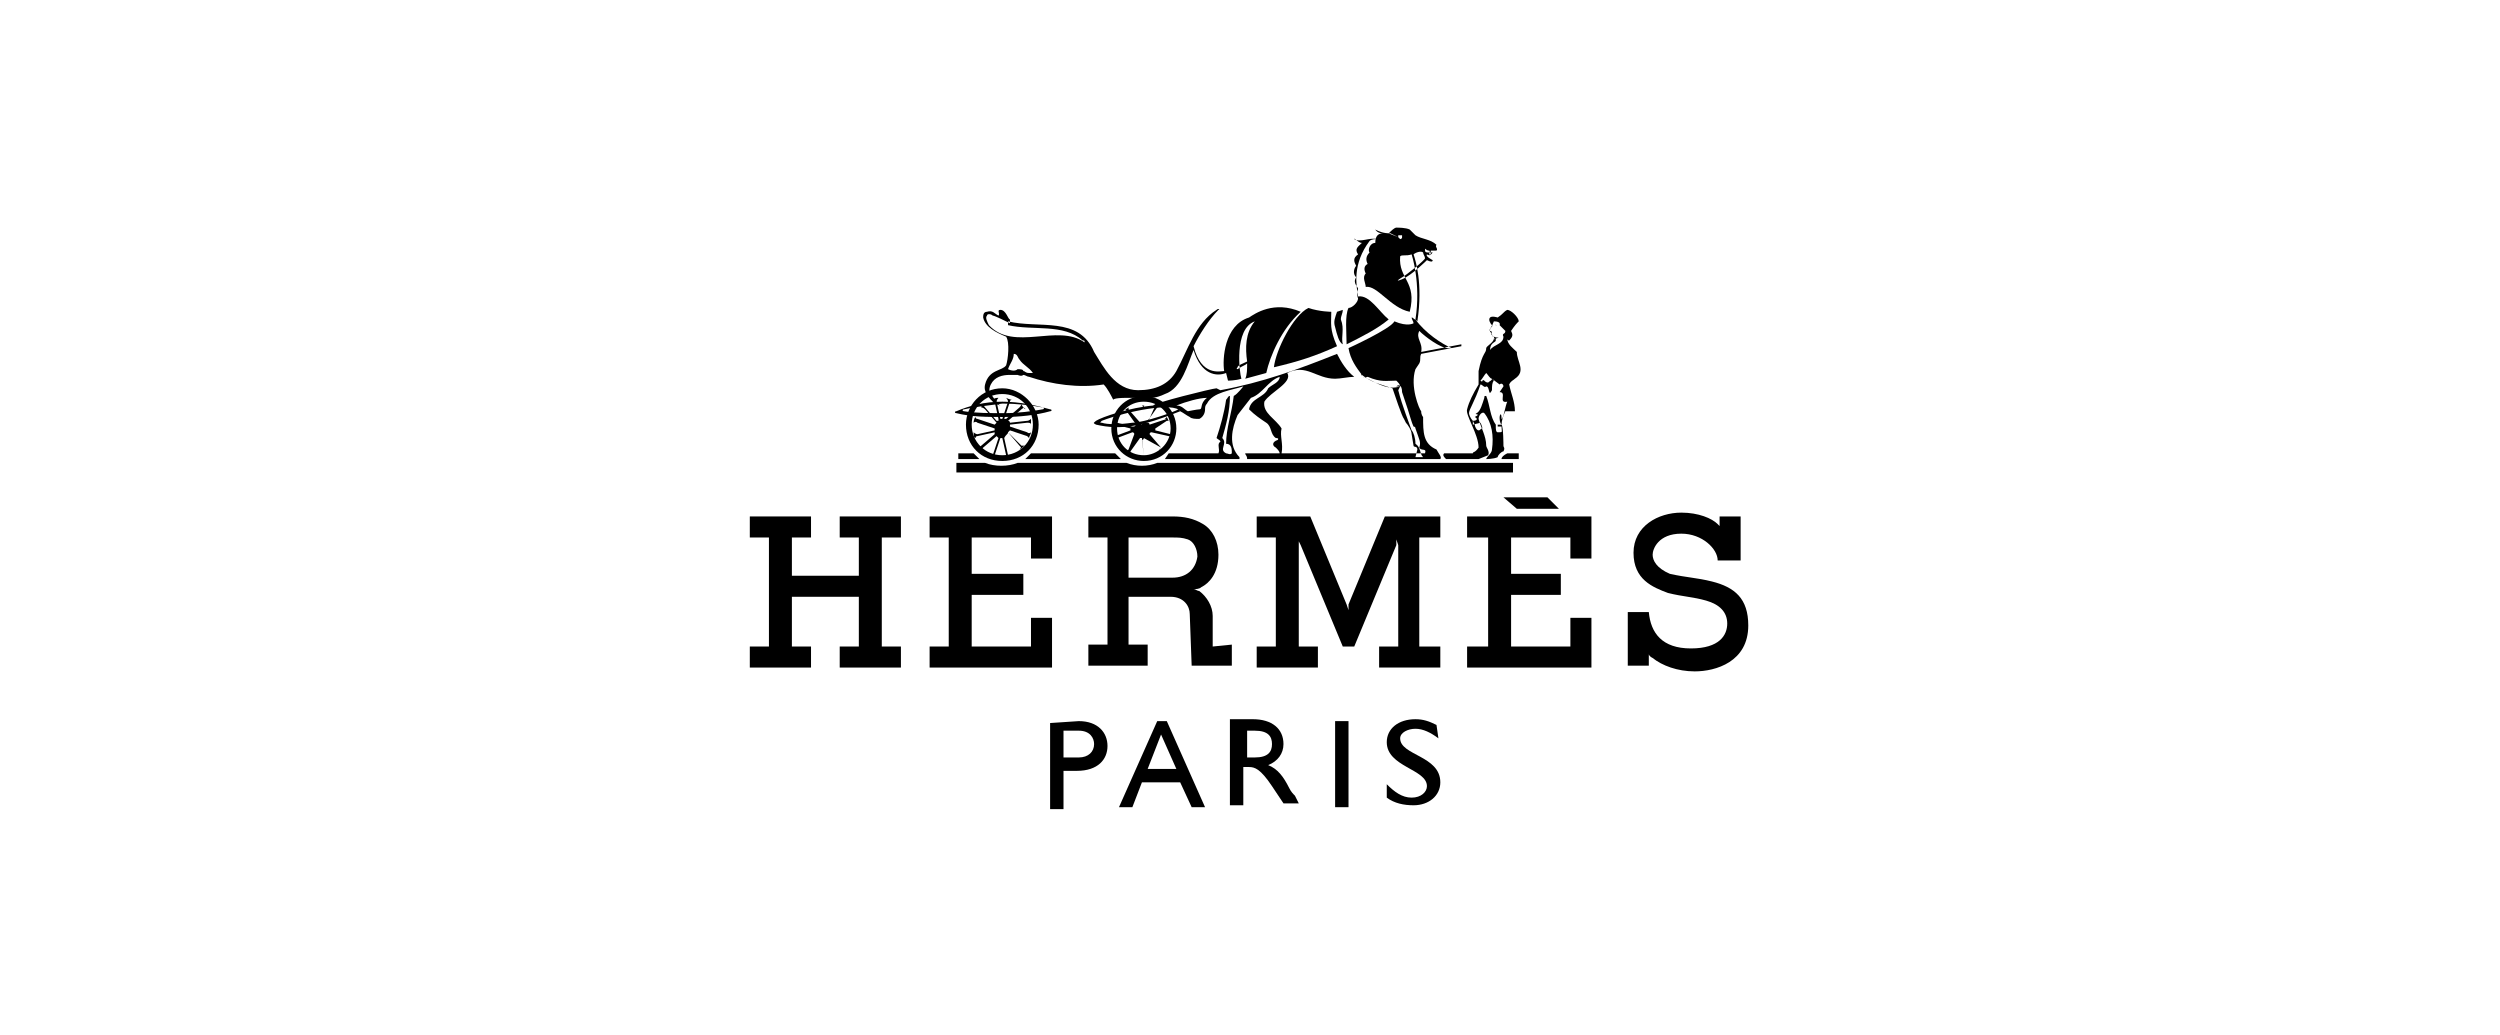 <?xml version="1.0" encoding="utf-8"?>
<!-- Generator: Adobe Illustrator 26.0.1, SVG Export Plug-In . SVG Version: 6.00 Build 0)  -->
<svg version="1.1" id="Calque_1" xmlns="http://www.w3.org/2000/svg" xmlns:xlink="http://www.w3.org/1999/xlink" x="0px" y="0px"
	 viewBox="0 0 130.7 54.1" style="enable-background:new 0 0 130.7 54.1;" xml:space="preserve">
<style type="text/css">
	.st0{fill:none;}
	.st1{fill-rule:evenodd;clip-rule:evenodd;fill:#000;}
</style>
<rect x="0" y="0" class="st0" width="130.6" height="54.1"/>
<g>
	<polygon class="st1" points="39.2,27 42.4,27 42.4,28.1 41.4,28.1 41.4,30.1 44.9,30.1 44.9,28.1 43.9,28.1 43.9,27 47.1,27 
		47.1,28.1 46.1,28.1 46.1,33.8 47.1,33.8 47.1,34.9 43.9,34.9 43.9,33.8 44.9,33.8 44.9,31.2 41.4,31.2 41.4,33.8 42.4,33.8 
		42.4,34.9 39.2,34.9 39.2,33.8 40.2,33.8 40.2,28.1 39.2,28.1 	"/>
	<polygon class="st1" points="76.7,27 83.2,27 83.2,29.2 82.1,29.2 82.1,28.1 79,28.1 79,30 81.6,30 81.6,31.1 79,31.1 79,33.8 
		82.1,33.8 82.1,32.3 83.2,32.3 83.2,34.9 76.7,34.9 76.7,33.8 77.8,33.8 77.8,28.1 76.7,28.1 	"/>
	<polygon class="st1" points="48.6,27 55,27 55,29.2 53.9,29.2 53.9,28.1 50.8,28.1 50.8,30 53.5,30 53.5,31.1 50.8,31.1 50.8,33.8 
		53.9,33.8 53.9,32.3 55,32.3 55,34.9 48.6,34.9 48.6,33.8 49.6,33.8 49.6,28.1 48.6,28.1 	"/>
	<polygon class="st1" points="78.6,26 80.9,26 81.5,26.6 79.3,26.6 	"/>
	<path class="st1" d="M89.5,30.4c-0.8-0.2-1.3-0.2-2.2-0.4c-0.7-0.3-0.9-0.7-0.9-1c0-0.3,0.3-1.1,1.5-1.1c1.1,0,1.9,0.8,1.9,1.4H91
		V27h-1.1v0.5l0.1,0.1v0v0c0,0-0.1-0.1-0.2-0.2v0c-0.3-0.3-1-0.6-1.9-0.6c-1.2,0-2.5,0.7-2.5,2.1c0,1.4,1,1.8,1.8,2.1
		c0.8,0.2,1.3,0.2,2,0.4c0.7,0.2,1.1,0.6,1.1,1.2c0,0.6-0.4,1.3-1.9,1.3c-1.5,0-2.1-0.8-2.2-1.9h-1.1v2.8h1.1v-0.5l0-0.1
		c0,0,0,0.1,0.2,0.2v0c0.5,0.4,1.3,0.7,2.2,0.7c1.1,0,2.8-0.5,2.8-2.4C91.4,31.3,90.7,30.7,89.5,30.4"/>
	<polygon class="st1" points="74.2,33.8 74.2,28.1 75.3,28.1 75.3,27 72.4,27 70.5,31.6 70.5,31.9 70.4,31.6 68.5,27 65.7,27 
		65.7,28.1 66.7,28.1 66.7,33.8 65.7,33.8 65.7,34.9 68.9,34.9 68.9,33.8 67.9,33.8 67.9,28.6 67.9,28.3 68,28.5 70.2,33.8 
		70.8,33.8 73,28.5 73,28.2 73.1,28.5 73.1,33.8 72.1,33.8 72.1,34.9 75.3,34.9 75.3,33.8 	"/>
	<path class="st1" d="M51.2,24h-1.1v-0.3h0.8C51,23.8,51.1,23.9,51.2,24"/>
	<path class="st1" d="M78.5,24c0-0.1,0.1-0.2,0.3-0.3h0.6V24H78.5z"/>
	<path class="st1" d="M60.5,24.2c-0.5,0.2-1.1,0.2-1.6,0h-5.7c-0.5,0.2-1.2,0.2-1.7,0h-1.5v0.5h29.1v-0.5H60.5z"/>
	<path class="st1" d="M53.6,24c0.1-0.1,0.3-0.3,0.3-0.3h4.4c0.1,0.1,0.2,0.2,0.3,0.3H53.6z"/>
	<path class="st1" d="M59.8,23.8c0.7,0,1.4-0.6,1.4-1.4c0-0.8-0.6-1.4-1.4-1.4c-0.8,0-1.4,0.6-1.4,1.4C58.4,23.2,59,23.8,59.8,23.8
		v0.3c-0.9,0-1.7-0.7-1.7-1.7c0-0.9,0.7-1.7,1.7-1.7c0.9,0,1.7,0.7,1.7,1.7c0,0.9-0.7,1.7-1.7,1.7V23.8z"/>
	<path class="st1" d="M54.3,22.2c0-1-0.9-1.9-1.9-1.9c-1.1,0-1.9,0.9-1.9,1.9c0,1.1,0.8,1.9,1.9,1.9C53.5,24.1,54.3,23.3,54.3,22.2
		H54c0,0.9-0.7,1.6-1.6,1.6c-0.9,0-1.6-0.7-1.6-1.6c0-0.9,0.7-1.6,1.6-1.6c0.9,0,1.6,0.7,1.6,1.6H54.3L54.3,22.2z"/>
	<path class="st1" d="M60.7,23.4l-0.6-0.7v0c0,0,0-0.1,0.1-0.1l0.9,0.2c0,0,0.1,0,0.1,0.1c0,0,0-0.1,0.1-0.2c0,0-0.1,0-0.1,0
		l-0.8-0.2c0,0,0,0,0,0v-0.1v0L61,22c0,0,0.1,0,0.1,0c0,0-0.1-0.2-0.1-0.2c0,0-0.1,0.1-0.1,0.1l0.1,0l-0.9,0.3c0,0,0,0,0,0
		c0,0,0-0.1-0.1-0.1c0,0,0-0.1,0-0.1l0.5-0.7c0,0,0.1-0.1,0.1-0.1c0,0-0.1-0.1-0.2-0.1c0,0,0,0.1,0,0.1L60,22.1h-0.1
		c0,0-0.1,0-0.1,0c0,0,0,0,0,0l0-0.8c0-0.1,0-0.1,0.1-0.1h-0.2c0,0,0.1,0.1,0.1,0.1l0,0.8c0,0,0,0,0,0s-0.1,0-0.1,0.1c0,0,0,0,0,0
		L59,21.4c0,0,0-0.1,0-0.1c0,0-0.1,0.1-0.2,0.1c0,0,0.1,0,0.1,0.1l0.5,0.7v0c0,0-0.1,0.1-0.1,0.1c0,0,0,0-0.1,0l-0.8-0.2
		c-0.1,0-0.1-0.1-0.1-0.1c0,0-0.1,0.2-0.1,0.2c0,0,0.1,0,0.1,0l0.8,0.2c0,0,0,0,0,0v0.1v0l-0.8,0.3c0,0-0.1,0-0.1,0
		c0,0,0,0.1,0.1,0.2c0,0,0.1-0.1,0.1-0.1l0.8-0.3c0,0,0,0,0,0c0,0,0.1,0,0.1,0.1c0,0,0,0,0,0L59,23.5c0,0-0.1,0.1-0.1,0.1
		c0,0,0.1,0.1,0.2,0.1c0,0,0-0.1,0-0.1l0.5-0.7c0,0,0,0,0,0c0,0,0.1,0,0.1,0c0,0,0,0,0,0l0.1,0.9c0,0,0,0.1-0.1,0.1h0.2
		c-0.1,0-0.1-0.1-0.1-0.1l-0.1-0.8c0,0,0,0,0,0c0,0,0.1,0,0.1-0.1c0,0,0,0,0,0L60.7,23.4c-0.1,0.1-0.1,0.1-0.1,0.2
		C60.6,23.5,60.7,23.4,60.7,23.4C60.7,23.4,60.7,23.4,60.7,23.4"/>
	<path class="st1" d="M52.4,21.1c0.8,0,1.6,0.1,2.1,0.2c0.1,0,0.1,0.1,0,0.1c-0.5,0.1-1.3,0.2-2,0.2c-0.7,0-1.5,0-2.1-0.1
		c-0.1,0-0.1-0.1,0-0.1C50.8,21.3,51.6,21.2,52.4,21.1V21c-0.9,0-1.7,0.2-2.4,0.5c-0.1,0-0.1,0.1,0,0.1c0.8,0.2,1.6,0.2,2.5,0.2
		c0.8,0,1.7-0.1,2.4-0.3c0.1,0,0.1-0.1,0-0.1c-0.7-0.2-1.6-0.4-2.5-0.4V21.1z"/>
	<path class="st1" d="M60.9,20.6c-0.2,0.1-0.5,0.2-0.7,0.2c-0.1,0-0.9,0-1.3,0c-0.7,0-0.7,0.1-0.7,0.1c-0.1-0.2-0.3-0.6-0.5-0.8
		c-1.3,0.2-2.7,0-3.9-0.4v-0.2c0.1,0,0.1,0,0.2,0c-0.2-0.3-0.5-0.4-0.7-0.7c-0.1-0.1-0.1-0.3-0.3-0.3c0,0.3-0.2,0.5-0.3,0.8
		c0.2,0.1,0.4,0.1,0.5,0c0.1,0,0.3,0,0.3,0.1c0.1,0,0.1,0.1,0.3,0.1v0.2c-0.1,0-0.2-0.1-0.3-0.1c-0.1,0.1-0.3,0-0.3,0
		c0,0-0.3,0-0.4,0c-0.4,0-0.8,0.1-1,0.5c-0.1,0.2-0.1,0.4,0,0.5c0.1,0.1,0.3,0.5,0.5,0.6L52,21.1c-0.3-0.3-0.6-0.6-0.5-1
		c0.2-0.8,0.9-0.7,1.1-1c0.1-0.3,0.2-1.2,0-1.5c-0.5-0.2-1.1-0.5-1.2-1c0-0.1,0-0.3,0.2-0.3c0.3-0.1,0.4,0.1,0.6,0.2
		c0.1-0.1-0.1-0.3,0.1-0.3c0.3,0,0.4,0.5,0.5,0.5l0,0.2c-0.2-0.1-0.8-0.4-0.9-0.4c-0.1-0.1-0.3-0.1-0.3,0c-0.1,0.1,0,0.3,0.1,0.5
		c1.3,1.4,3.6-0.1,5,0.9c0-0.1,0-0.1-0.1-0.1c-1-0.9-2.6-0.5-3.9-0.8l0-0.2c1.6,0.4,3.7-0.3,4.5,1.6c0.5,0.8,1.1,2,2.3,2
		c0.9,0,1.6-0.3,2-1c0.6-1.1,1-2.5,2.1-3.2c0.1-0.1,0.2,0,0.1,0c-0.5,0.5-1,1.3-1.3,1.9c0.4,1.6,1.4,1.3,1.6,1.3
		c-0.1-0.6,0-2.4,1.3-2.8c0.3-0.2,1.3-0.9,2.7-0.3c-1,0.9-1.6,2.3-1.8,3.2l-1.1,0.3c0.1-0.2,0.1-0.5,0.1-0.8
		c-0.1,0.1-0.2,0.1-0.5,0.3c-0.1,0,0-0.1,0-0.1c0-0.1,0.3-0.2,0.5-0.3c-0.1-0.7-0.1-1.5,0.4-2.1c-1.1,0.4-0.8,2.7-0.7,3
		c-0.3,0.1-0.7,0.1-0.7,0.1l-0.1-0.4c-0.5,0.2-1.3,0.1-1.7-1.2C62.1,19,61.8,20.3,60.9,20.6"/>
	<path class="st1" d="M78.3,17.1c-0.1-0.1-0.1-0.1-0.1-0.1c0,0,0-0.1,0-0.1C78.2,17,78.2,17,78.3,17.1
		C78.3,17.1,78.3,17.1,78.3,17.1"/>
	<path class="st1" d="M52.7,22.6l0.6,0.7c0.1,0.1,0.1,0.1,0,0.2c0.1,0,0.2-0.2,0.3-0.2c0,0-0.1,0-0.2,0L52.7,22.6l0.1-0.1l0,0
		c0,0,0,0,0,0l0.9,0.3c0.1,0.1,0.1,0.1,0.1,0.1c0-0.1,0.1-0.2,0.1-0.3c0,0-0.1,0.1-0.2,0l-0.9-0.3c0,0,0,0,0,0v-0.1c0,0,0,0,0,0
		l0.9-0.1c0.1,0,0.2,0,0.2,0.1c0-0.1,0-0.3,0-0.3c0,0-0.1,0.1-0.2,0.1l-0.9,0.1c0,0,0,0,0,0c0,0,0-0.1-0.1-0.1v0l0.7-0.6
		c0.1-0.1,0.2-0.1,0.2,0c-0.1-0.1-0.2-0.2-0.2-0.3c0,0,0,0.1-0.1,0.2l-0.7,0.6c0,0,0,0,0,0c0,0-0.1,0-0.1,0c0,0,0,0,0,0l0.3-0.9
		c0-0.1,0.1-0.1,0.1-0.1c-0.1,0-0.3-0.1-0.3-0.1c0,0,0.1,0.1,0.1,0.2l-0.3,0.9c0,0,0,0,0,0h-0.1l0,0l-0.2-0.9c0-0.1,0.1-0.2,0.1-0.2
		c-0.1,0-0.2,0-0.3,0.1c0,0,0.1,0.1,0.1,0.1l0.2,0.9c0,0,0,0,0,0.1c0,0-0.1,0-0.1,0h0l-0.6-0.7c-0.1-0.1-0.1-0.2,0-0.2
		c-0.1,0-0.2,0.1-0.2,0.2c0,0,0.1,0,0.2,0.1l0.6,0.7v0c0,0,0,0-0.1,0.1h0l-0.9-0.3c-0.1,0-0.1-0.1-0.1-0.1c-0.1,0.1-0.1,0.3-0.1,0.3
		c0,0,0.1-0.1,0.2,0l0.9,0.3v0v0.1v0l-0.9,0.2c-0.1,0-0.2-0.1-0.2-0.1c0,0.1,0,0.3,0.1,0.3c0,0,0-0.1,0.1-0.1l0.9-0.2c0,0,0,0,0,0
		c0,0,0,0,0,0.1v0l-0.7,0.6c-0.1,0.1-0.2,0.1-0.2,0c0,0.1,0.1,0.2,0.2,0.3c0,0,0-0.1,0.1-0.2l0.7-0.6c0,0,0,0,0,0l0.1,0.1
		c0,0,0,0,0,0l-0.3,0.9c0,0.1-0.1,0.1-0.1,0.1c0.1,0,0.2,0.1,0.3,0.1c-0.1,0-0.1-0.1-0.1-0.2l0.3-0.9c0,0,0,0,0,0c0,0,0.1,0,0.1,0
		c0,0,0,0,0,0l0.2,0.9c0,0.1-0.1,0.2-0.1,0.2c0.1,0,0.3-0.1,0.3-0.1c0,0-0.1-0.1-0.1-0.1l-0.2-0.9v0C52.6,22.7,52.7,22.7,52.7,22.6
		C52.7,22.6,52.7,22.6,52.7,22.6"/>
	<path class="st1" d="M77.9,17.3C77.8,17.2,77.9,17.2,77.9,17.3c0-0.2,0.1-0.2,0.1-0.3c-0.1-0.1-0.2-0.3-0.1-0.4
		c0.1-0.1,0.4,0,0.4,0c0.3-0.2,0.3-0.3,0.5-0.4c0.2,0,0.6,0.4,0.6,0.6c-0.1,0.1-0.2,0.2-0.4,0.5c0.1,0.2,0.1,0.3-0.1,0.5
		c0,0-0.1,0-0.1-0.1c0,0.3,0.3,0.5,0.5,0.7c0,0.5,0.5,1-0.1,1.4c-0.1,0.1-0.2,0.1-0.3,0.3c0.1,0.5,0.3,0.9,0.3,1.4l-0.5,0
		c-0.1,0.2-0.2,0.5-0.2,0.7c0,0,0,0,0,0c0.1,0.1,0.1,1.1,0.1,1.1c0,0.1,0.1,0.1,0,0.3c-0.1,0-0.3,0.2-0.3,0.3
		C78.1,24,77.7,24,77.7,24c0-0.1,0.3-0.3,0.3-0.5c0.1-0.7,0-1.4-0.4-1.9c-0.1-0.1-0.3,0.1-0.3,0.3c0.1,0.4,0.4,0.9,0.4,1.4
		c0,0.1,0.2,0.3,0.1,0.5L77.3,24h-1.7c-0.1-0.1-0.2-0.2-0.1-0.3H77c0-0.1,0.1,0,0.3-0.3c0-0.7-0.7-1.7-0.6-2
		c0.1-0.4,0.3-0.8,0.6-1.3l0.1,0c-0.3,0.9-0.6,1.3-0.6,1.5c0,0.1,0.1,0.3,0.2,0.4l0.1,0.2c0,0.1,0.1,0.3,0.2,0.3
		c0.1,0,0.1-0.1,0.2-0.1c0-0.1-0.1-0.3-0.1-0.3L77,22.2L77,22c0.2,0,0.3-0.1,0.1-0.2c0.4-0.2-0.1-0.1,0.1-0.2
		c0.2-0.1,0.3-0.5,0.4-0.8c0-0.1,0-0.1,0.1-0.1c0.2,0.5,0.2,1.1,0.5,1.5v0.1c0,0.1,0,0.3,0.1,0.3c0.3,0,0.2,0,0.2-0.3
		c-0.1,0-0.2,0-0.2,0v-0.1c0,0,0.1,0,0.2,0c-0.1-0.1-0.1-0.3-0.1-0.4c0-0.1,0.1-0.3,0.1,0.1c0.1,0,0.2-0.7,0.3-0.9
		c-0.5,0.1,0-0.5-0.4-0.5l0.2-0.3c0-0.1-0.1-0.2-0.2-0.1L78,19.8c-0.1,0-0.2-0.2-0.3-0.3c-0.1,0.1-0.2,0.3-0.3,0.4
		c0,0,0.1,0.1,0.1,0c0.1-0.1,0.1,0.1,0.3,0.1c0.1-0.1,0.2-0.1,0.2-0.2l0.1,0.1C78,20,78,20.2,78,20.4c-0.2,0.4-0.1-0.2-0.3-0.2
		c-0.1,0.1-0.2-0.1-0.3-0.1l-0.1,0c0-0.2,0-0.4,0-0.7c0.2-1,0.4-0.9,0.4-1.2c0-0.1,0.4-0.3,0.4-0.5c0,0,0.1,0.1,0.1,0.1
		c0,0.1-0.3,0.1-0.3,0.5c0.2-0.3,0.7-0.3,0.7-0.7c-0.1-0.2,0.1-0.1,0.1-0.3c-0.1-0.1-0.2-0.2-0.3-0.3c0,0,0.1-0.2-0.3-0.2
		c0,0-0.1,0.2-0.1,0.3C77.9,17.1,77.9,17.2,77.9,17.3c0,0,0.1,0,0.1,0.1c0,0.1,0,0.2,0.1,0.2c0.2,0.1,0.4,0,0.1,0.1c0,0,0,0.1,0,0.1
		c0,0-0.1-0.1-0.1-0.2c0,0-0.2-0.1-0.1-0.2C77.9,17.4,77.9,17.3,77.9,17.3"/>
	<path class="st1" d="M70.2,16.2c0,0.2-0.1,0.3-0.1,0.5c0.2,0.5,0,0.9,0.1,1.3c-0.2-0.1-0.3-0.5-0.4-0.9c-0.1-0.3,0-0.5,0.1-0.8
		L70.2,16.2z"/>
	<path class="st1" d="M69.6,16.3c0,0.6-0.1,0.9,0.3,1.8c-1.1,0.5-2,0.8-3.3,1.1c0.1-0.9,1-2.7,1.8-3.1C69,16.3,69.6,16.3,69.6,16.3"
		/>
	<path class="st1" d="M66.8,23c-0.3,0.1-0.3,0.3-0.1,0.4c0.1,0.1,0.2,0.2,0.2,0.3h-1.8c0,0.1,0.1,0.1,0.1,0.3h10.1
		c0.1-0.1-0.1-0.3-0.2-0.5c-0.7-0.3-0.7-0.9-0.7-1.7c0,0-0.1-0.1-0.1-0.3c-0.1-0.1-0.6-1.3-0.3-2.2l0.2-0.3c0.1-0.2,0-0.3,0.1-0.5
		l2.1-0.4c0,0,0-0.1,0-0.1c0,0,0,0,0,0l-2.1,0.4c0.1-0.5-0.3-0.7-0.1-1.1c0.3,0.3,1.1,0.9,1.5,0.9l0.2,0c-0.5-0.2-1.4-0.8-1.9-1.5
		c-0.1,0-0.1-0.1-0.2-0.1c0,0.1,0.1,0.2,0.1,0.3c0,0-0.3,0.2-1-0.1c-0.2,0.4-2.4,1.4-2.4,1.4c0.1,0.6,0.4,1,0.7,1.4
		c0,0.1-0.1-0.1,0,0c0.5,0.4,1,0.5,1.6,0.7c0.1,0.3,0.5,1.5,0.6,1.6c0.1,0.2,0.1,0.2,0.1,0.2c0.1,0.1,0.3,0.4,0.3,0.6l0.1,0.6
		c0,0.1,0.2,0,0.2,0.2l-0.1,0.4h0.4c-0.2-0.2-0.1-0.5-0.4-0.7c0-0.3-0.1-0.6-0.2-0.7c-0.1-0.3-0.5-1.3-0.7-2.1l0.1-0.2
		c-0.6,0.2-1.1-0.1-1.7-0.4c-0.4-0.2-0.2,0,0-0.1c0.7,0.3,1,0.2,1.5,0.2c0.1,0.1,0.2,0.2,0.2,0.3L73,20.2c0.1-0.1,0.3-0.1,0.3,0.3
		c0.1,0.3,0.2,0.6,0.3,0.9c0.1,0.3,0.2,0.7,0.3,0.9c0,0,0.1,0,0.1,0.1c0.2,0.6,0.3,0.7,0.2,1c0.1,0.2,0.4,0,0.3,0.3h-7.5
		c0.1-0.5-0.1-0.9,0-1.3c-0.3-0.5-1-0.8-0.9-1.4c0.3-0.5,1.5-1,1.2-1.5c1-0.5,1.5,0.3,2.5,0.3c0.3,0,0.7-0.1,1-0.1
		c-0.4-0.3-0.7-0.8-0.9-1.2c-2,0.8-3.9,1.5-6.1,1.9l-0.2-0.1c-0.2,0-3.4,0.8-3.3,0.9c-1.2,0.1-2.7,0.6-3,0.8c-0.1,0.1-0.2,0.1,0,0.2
		c1.3,0.3,2.4,0.1,4.4-0.7l-0.1-0.1c-0.1,0.1-1.8,0.7-2.4,0.7c-0.7,0.1-1.3,0.1-1.6,0c-0.1,0-0.1,0,0-0.1c1.3-0.5,3.8-1,4.1-0.5
		c0.2,0.1,0.3,0.2,0.5,0.3c0.1,0.1,0.3,0.1,0.5,0.1c0.2-0.1,0.3-0.3,0.3-0.5l-0.3,0c-0.1,0-0.6,0.1-0.6,0.1
		c-0.2-0.1-0.3-0.3-0.6-0.3c0.5-0.2,1.2-0.4,1.6-0.4c-0.4,0.3-0.2,0.6-0.4,0.6l0.3,0c0-0.1,0-0.2,0.1-0.3c0.3-0.6,1.3-0.7,1.9-0.9
		c0,0-0.3,0.4-0.5,0.5c-0.1,0.9-0.4,1.7-0.4,2.5c0.3,0,0.3,0.3,0.3,0.5c-0.1,0.1-0.2,0-0.3,0c-0.4-0.2,0.1-0.5-0.2-0.8
		c0.2-0.7,0.4-1.4,0.4-2.2c-0.1,0-0.1,0.1-0.2,0.2c-0.1,0.7-0.3,1.4-0.5,2c0.1,0.1,0.2,0.1,0.2,0.2c-0.2,0.1,0,0.4-0.1,0.6h-2.6
		L60.9,24h3.9l0-0.1c-0.6-0.6-0.4-1.5-0.1-2.2l0.7-0.9c0.6-0.2,0.9-0.9,1.5-1.1c0,0.3-0.4,0.4-0.6,0.6c-0.2,0.5-0.9,0.5-1,1.1
		c0.3,0.3,0.6,0.5,0.9,0.7c0.3,0.2,0.2,0.6,0.5,0.8C66.9,22.9,66.8,23,66.8,23"/>
	<path class="st1" d="M71.2,12.7C71,12.9,70.8,13,71,13.3c-0.3,0.2-0.2,0.4-0.1,0.6c-0.1,0.1-0.2,0.4,0,0.6
		c-0.2,0.3,0.1,0.5,0.1,0.6c-0.1,0.3,0,0.5,0,0.5c0,0.2-0.3,0.5-0.5,0.5c-0.2,0.4-0.1,1.3-0.1,1.9c0.8-0.4,1.6-0.8,2.2-1.3
		c-0.5-0.4-1-1.3-1.6-1.2c-0.1-0.6-0.3-1.7,0.6-2.9c0.1-0.1,0.3-0.1,0.4-0.1c-0.4-0.1-0.9,0.2-1.2,0C70.8,12.4,71,12.7,71.2,12.7"/>
	<path class="st1" d="M73.1,12.4c0,0,0.1,0.1,0.1,0.1s0.1,0,0.1-0.1c0,0,0-0.1,0-0.1c0,0-0.1,0-0.2,0C73.1,12.3,73.1,12.4,73.1,12.4
		L73.1,12.4l-0.5-0.2l0.1-0.1c0,0,0.2-0.2,0.3-0.2c0.1,0,0.5,0,0.7,0.1c0.1,0.1,0.1,0.1,0.3,0.3c0.3,0.2,0.8,0.2,1.1,0.5
		c-0.1,0.1,0.1,0.2,0,0.3c-0.1,0-0.3,0-0.3,0l0,0.2l-0.1,0c0,0,0.1-0.2,0-0.2c-0.1,0-0.2-0.1-0.2-0.1c0,0,0,0.1,0,0.1
		c0,0.1,0.1,0.1,0.2,0.1l0.1,0l0.1,0c-0.1,0.1-0.1,0.2-0.3,0.1c-0.1,0.1,0.3,0.3,0.3,0.3c0,0.1-0.1,0.1-0.3,0c0,0-0.8,0.8-1.3,1
		c-0.5,0.2,0-0.1,0-0.1c0.2-0.1,1.2-0.9,1.2-1c0-0.1-0.1-0.2-0.1-0.3c-0.1-0.1-0.4,0-0.5,0.1c0.1,0.3,0.5,1.5,0.2,3.5l-0.1-0.1
		c0.3-1.9-0.2-3.4-0.2-3.4c-0.3,0.1-0.5,0-0.6,0.1c-0.1,1.2,0.9,1.3,0.5,2.9c-1-0.2-1.7-1.4-2.3-1.3c0-0.2-0.2-0.5,0-0.7
		c-0.1-0.2-0.1-0.4,0.1-0.5c-0.1-0.2-0.1-0.4,0.1-0.6c-0.1-0.1,0-0.5,0.3-0.5c0-0.3,0.1-0.5,0.4-0.5C72,12.2,71.9,12,71.9,12
		c0.2,0.1,0.4,0.2,0.8,0.2L73.1,12.4z"/>
	<path class="st1" d="M63.4,33.8l0-1.6c0-0.5-0.3-1-0.7-1.3c-0.1,0-0.2-0.1-0.3-0.1c0.1,0,0.3,0,0.4-0.1c0.4-0.2,0.9-0.7,0.9-1.7
		c0-0.7-0.3-1.3-0.8-1.6c-0.5-0.3-1-0.4-1.6-0.4h-4.4v1.1h1v5.6h-1v1.1H60v-1.1h-1v-2.5h2.2c0.7,0,1,0.5,1,0.9l0.1,2.7h2.1v-1.1
		L63.4,33.8L63.4,33.8z M61.3,30.2H59v-2.1h2.3c0.3,0,0.5,0,0.8,0.1c0.3,0.1,0.5,0.5,0.5,0.9C62.5,29.8,62,30.2,61.3,30.2"/>
	<path class="st1" d="M56.4,37.7c1,0,1.5,0.6,1.5,1.3c0,0.7-0.5,1.3-1.6,1.3h-0.7v2h-0.7v-4.5L56.4,37.7L56.4,37.7z M55.6,39.6h0.8
		c0.5,0,0.8-0.3,0.8-0.7c0-0.3-0.2-0.7-0.8-0.7h-0.8V39.6z"/>
	<path class="st1" d="M63,42.2h-0.7l-0.6-1.3h-2l-0.5,1.3h-0.7l2-4.5H61L63,42.2z M60,40.2h1.5l-0.8-1.8L60,40.2z"/>
	<rect x="69.8" y="37.7" class="st1" width="0.7" height="4.5"/>
	<path class="st1" d="M75.2,38.6c-0.4-0.3-0.8-0.5-1.2-0.5c-0.4,0-0.8,0.2-0.8,0.5c0,0.9,2.1,0.9,2.1,2.3c0,0.7-0.6,1.2-1.4,1.2
		c-0.5,0-1-0.1-1.4-0.4V41c0.4,0.4,0.8,0.7,1.3,0.7c0.5,0,0.8-0.3,0.8-0.6c0-0.9-2.1-1-2.1-2.3c0-0.7,0.6-1.2,1.5-1.2
		c0.4,0,0.7,0.1,1.1,0.3L75.2,38.6L75.2,38.6z"/>
	<path class="st1" d="M67.7,41.6c-0.1-0.1-0.2-0.2-0.3-0.4c-0.3-0.6-0.6-1-1.1-1.2c0.5-0.2,0.8-0.6,0.8-1.1c0-0.8-0.6-1.3-1.6-1.3
		h-1.2v4.5h0.7v-2h0.3c0.3,0,0.6,0.1,1.2,1l0.6,0.9h0.8L67.7,41.6z M65.6,39.6h-0.4v-1.4h0.4c0.7,0,0.9,0.3,0.9,0.7
		C66.5,39.3,66.3,39.6,65.6,39.6"/>
</g>
</svg>

